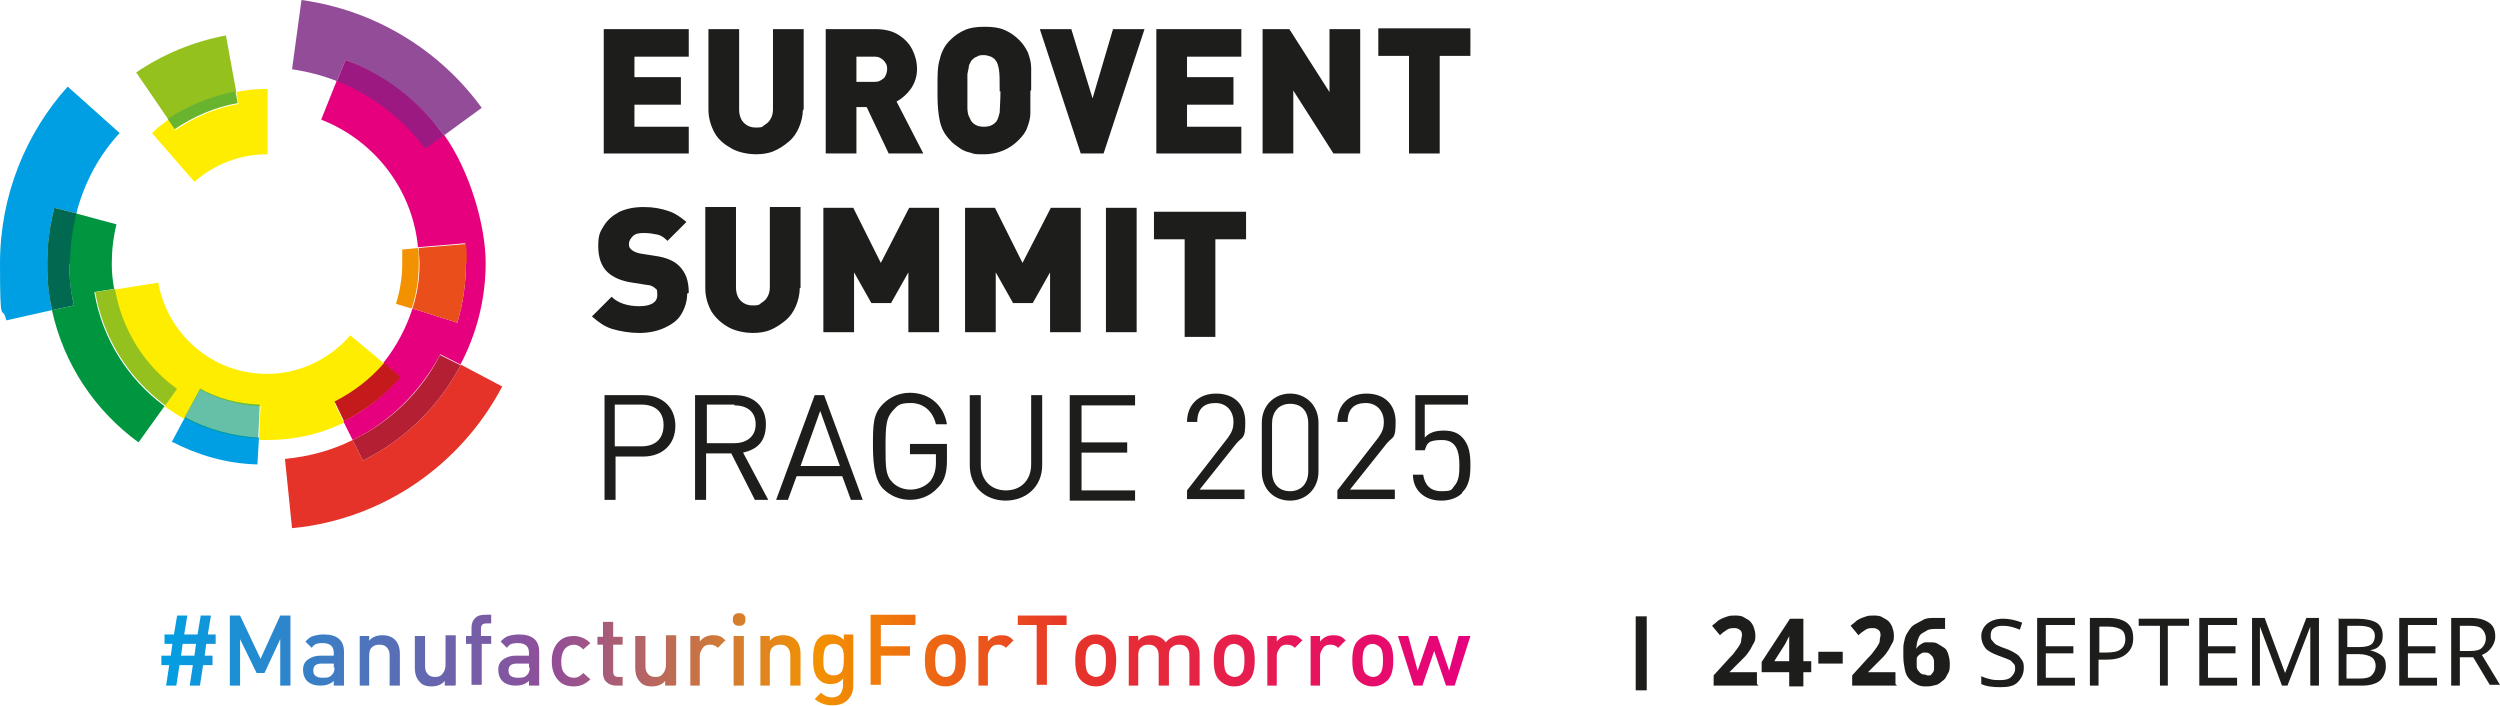 <?xml version="1.0" encoding="UTF-8"?>
<svg xmlns="http://www.w3.org/2000/svg" xmlns:xlink="http://www.w3.org/1999/xlink" version="1.1" viewBox="0 0 317.6 89.7">
  <defs>
    <style>
      .cls-1 {
        fill: #69b42e;
      }

      .cls-1, .cls-2, .cls-3, .cls-4, .cls-5, .cls-6, .cls-7, .cls-8, .cls-9, .cls-10, .cls-11, .cls-12, .cls-13, .cls-14, .cls-15, .cls-16, .cls-17 {
        stroke-width: 0px;
      }

      .cls-2 {
        fill: url(#Nepojmenovaný_přechod_38);
      }

      .cls-3 {
        fill: #00976d;
        mix-blend-mode: multiply;
        opacity: .6;
      }

      .cls-4 {
        fill: #1d1d1b;
      }

      .cls-5 {
        fill: #00694f;
      }

      .cls-6 {
        fill: #95c11f;
      }

      .cls-7 {
        fill: #009fe3;
      }

      .cls-8 {
        fill: #9c1981;
      }

      .cls-9 {
        fill: #009640;
      }

      .cls-10 {
        fill: #f39200;
      }

      .cls-11 {
        fill: #e94e1b;
      }

      .cls-12 {
        fill: #ffed00;
      }

      .cls-18 {
        isolation: isolate;
      }

      .cls-13 {
        fill: #b51f34;
      }

      .cls-14 {
        fill: #e6007e;
      }

      .cls-15 {
        fill: #c51a1b;
      }

      .cls-16 {
        fill: #934d98;
      }

      .cls-17 {
        fill: #e6332a;
      }
    </style>
    <linearGradient id="Nepojmenovaný_přechod_38" data-name="Nepojmenovaný přechod 38" x1="20.4" y1="83.8" x2="186.8" y2="83.8" gradientUnits="userSpaceOnUse">
      <stop offset="0" stop-color="#009fe3"/>
      <stop offset=".3" stop-color="#934d98"/>
      <stop offset=".5" stop-color="#f39200"/>
      <stop offset=".7" stop-color="#e6332a"/>
      <stop offset="1" stop-color="#e6007e"/>
    </linearGradient>
  </defs>
  <g class="cls-18">
    <g id="Vrstva_1" data-name="Vrstva 1">
      <g>
        <path class="cls-4" d="M223.4,87.1h-5.7v-1.3l2-2.2c.3-.3.5-.5.7-.8s.4-.5.5-.7.3-.4.3-.7.1-.5.1-.7,0-.5-.3-.7-.4-.2-.7-.2-.6,0-.9.2-.6.4-.9.7l-1-1.2c.2-.2.4-.3.6-.5s.4-.3.6-.4.5-.2.8-.3.6-.1.9-.1.8,0,1.1.2.6.3.8.5.4.5.5.8.2.6.2,1,0,.7-.2,1-.3.6-.5.9-.4.6-.7.9-.6.6-.9.9l-1,1h0c0,0,3.5,0,3.5,0v1.5Z"/>
        <path class="cls-4" d="M230.1,85.4h-1v1.8h-1.8v-1.8h-3.5v-1.3l3.6-5.5h1.7v5.4h1v1.4ZM227.3,84v-1.5c0,0,0-.1,0-.2s0-.2,0-.3,0-.2,0-.4,0-.3,0-.4,0-.2,0-.3,0-.2,0-.2h0c0,.2-.1.3-.2.5s-.2.4-.3.6l-1.4,2.2h1.9Z"/>
        <path class="cls-4" d="M231,84.3v-1.5h3.1v1.5h-3.1Z"/>
        <path class="cls-4" d="M241,87.1h-5.7v-1.3l2-2.2c.3-.3.5-.5.7-.8s.4-.5.5-.7.3-.4.3-.7.1-.5.1-.7,0-.5-.3-.7-.4-.2-.7-.2-.6,0-.9.2-.6.4-.9.7l-1-1.2c.2-.2.4-.3.6-.5s.4-.3.6-.4.5-.2.8-.3.6-.1.9-.1.8,0,1.1.2.6.3.8.5.4.5.5.8.2.6.2,1,0,.7-.2,1-.3.6-.5.9-.4.6-.7.9-.6.6-.9.9l-1,1h0c0,0,3.5,0,3.5,0v1.5Z"/>
        <path class="cls-4" d="M241.8,83.5c0-.4,0-.8,0-1.2s.1-.8.2-1.2.3-.7.5-1,.4-.6.8-.8.7-.4,1.1-.6.9-.2,1.5-.2.2,0,.3,0,.2,0,.3,0,.2,0,.3,0,.2,0,.3,0v1.4c-.1,0-.3,0-.5,0s-.3,0-.5,0c-.5,0-1,0-1.3.2s-.6.3-.8.5-.3.5-.4.8-.1.7-.2,1.1h0c0-.1.2-.3.3-.4s.2-.2.4-.3.3-.2.5-.2.4,0,.6,0c.4,0,.7,0,1,.2s.5.3.8.5.4.5.5.8.2.7.2,1.2,0,.9-.2,1.2-.3.7-.6.9-.5.5-.9.6-.7.2-1.2.2-.8,0-1.2-.2-.7-.4-1-.7-.5-.7-.6-1.2-.2-1-.2-1.7ZM244.8,85.8c.2,0,.3,0,.4,0s.2-.2.3-.3.2-.3.2-.5,0-.4,0-.7c0-.4,0-.7-.3-1s-.4-.4-.8-.4-.3,0-.5.1-.3.2-.4.3-.2.2-.2.4,0,.3,0,.4,0,.4,0,.6.1.4.2.5.2.3.4.4.3.1.5.1Z"/>
        <path class="cls-4" d="M257.1,84.9c0,.7-.3,1.3-.8,1.8s-1.3.6-2.2.6-1.8-.1-2.4-.4v-1c.4.2.8.3,1.2.4s.8.1,1.2.1c.6,0,1.1-.1,1.4-.4s.5-.6.5-1,0-.5-.2-.7-.3-.4-.6-.5-.7-.3-1.3-.5c-.8-.3-1.4-.6-1.7-1s-.5-.9-.5-1.5.3-1.2.8-1.6,1.2-.6,2-.6,1.6.2,2.4.5l-.3.9c-.7-.3-1.4-.5-2.1-.5s-.9.1-1.2.3-.4.5-.4.9,0,.5.2.7.3.4.5.5.6.3,1.2.5c.6.2,1.1.5,1.4.7s.5.5.7.8.2.6.2,1Z"/>
        <path class="cls-4" d="M263.6,87.1h-4.8v-8.6h4.8v.9h-3.7v2.7h3.5v.9h-3.5v3.1h3.7v.9Z"/>
        <path class="cls-4" d="M271,81.1c0,.9-.3,1.5-.9,2s-1.4.7-2.5.7h-1v3.3h-1.1v-8.6h2.3c2.1,0,3.2.8,3.2,2.5ZM266.6,82.9h.9c.9,0,1.5-.1,1.9-.4s.6-.7.6-1.3-.2-1-.5-1.2-.9-.4-1.7-.4h-1.1v3.4Z"/>
        <path class="cls-4" d="M275.5,87.1h-1.1v-7.6h-2.7v-.9h6.4v.9h-2.7v7.6Z"/>
        <path class="cls-4" d="M284.2,87.1h-4.8v-8.6h4.8v.9h-3.7v2.7h3.5v.9h-3.5v3.1h3.7v.9Z"/>
        <path class="cls-4" d="M289.9,87.1l-2.8-7.5h0c0,.6,0,1.4,0,2.3v5.2h-1v-8.6h1.6l2.6,7h0l2.7-7h1.6v8.6h-1.1v-5.3c0-.6,0-1.3,0-2.2h0l-2.9,7.5h-.9Z"/>
        <path class="cls-4" d="M297,78.6h2.4c1.1,0,2,.2,2.5.5s.8.9.8,1.6-.1.9-.4,1.3-.7.5-1.2.6h0c.7.2,1.1.4,1.5.7s.5.8.5,1.4-.3,1.4-.8,1.8-1.3.6-2.2.6h-3v-8.6ZM298.1,82.2h1.6c.7,0,1.2-.1,1.5-.3s.5-.6.5-1.1-.2-.8-.5-1-.9-.3-1.6-.3h-1.4v2.7ZM298.1,83.1v3.1h1.7c.7,0,1.2-.1,1.5-.4s.5-.7.5-1.2-.2-.9-.5-1.1-.9-.4-1.6-.4h-1.6Z"/>
        <path class="cls-4" d="M309.6,87.1h-4.8v-8.6h4.8v.9h-3.7v2.7h3.5v.9h-3.5v3.1h3.7v.9Z"/>
        <path class="cls-4" d="M312.5,83.6v3.5h-1.1v-8.6h2.4c1.1,0,1.8.2,2.4.6s.8,1,.8,1.8-.6,1.9-1.7,2.3l2.3,3.8h-1.3l-2.1-3.5h-1.7ZM312.5,82.7h1.3c.7,0,1.2-.1,1.5-.4s.5-.7.5-1.2-.2-.9-.5-1.2-.8-.4-1.6-.4h-1.2v3.2Z"/>
      </g>
      <path class="cls-2" d="M27.3,81.8h-1.1l-.2,1.5h1v1.2h-1.2l-.4,2.6h-1.3l.4-2.6h-1.7l-.4,2.6h-1.3l.4-2.6h-1v-1.2h1.2l.2-1.5h-1v-1.2h1.2l.4-2.4h1.3l-.4,2.4h1.7l.4-2.4h1.3l-.4,2.4h1v1.2ZM24.9,81.8h-1.7l-.2,1.5h1.7l.2-1.5ZM36.9,87.1h-1.3v-5.9l-2,4.3h-1l-2.1-4.3v5.9h-1.3v-8.9h1.3l2.6,5.5,2.5-5.5h1.3v8.9ZM43.7,87.1h-1.3v-.6c-.4.4-1,.6-1.7.6s-1.3-.2-1.7-.6c-.3-.3-.5-.8-.5-1.4s.2-1,.6-1.3c.4-.3.9-.5,1.6-.5h1.7v-.4c0-.8-.5-1.2-1.4-1.2s-1.1.2-1.4.6l-.8-.8c.3-.3.6-.6,1-.7.3-.1.8-.2,1.3-.2,1.7,0,2.6.7,2.6,2.2v4.2ZM42.4,84.8v-.5h-1.5c-.8,0-1.1.3-1.1.9s.4.9,1.2.9.9-.1,1.2-.4c.2-.2.3-.5.3-.9ZM50.8,87.1h-1.3v-3.8c0-.5-.1-.8-.4-1.1-.2-.2-.5-.3-.9-.3s-.7.1-.9.3c-.3.2-.4.6-.4,1.1v3.8h-1.2v-6.3h1.2v.6c.4-.5,1-.7,1.7-.7s1.2.2,1.6.6c.4.4.6,1,.6,1.8v4ZM57.8,87.1h-1.3v-.6c-.4.5-1,.7-1.7.7s-1.2-.2-1.5-.6c-.4-.4-.6-1-.6-1.8v-4h1.3v3.8c0,.5.1.8.4,1.1.2.2.5.3.9.3s.7-.1.9-.4c.2-.2.4-.6.4-1.1v-3.8h1.3v6.3ZM62.5,81.8h-1.3v5.2h-1.3v-5.2h-.7v-1h.7v-1c0-.5.1-.9.4-1.2.3-.4.8-.5,1.3-.5h.8v1.1h-.6c-.5,0-.7.2-.7.7v.9h1.3v1ZM68.5,87.1h-1.3v-.6c-.4.4-1,.6-1.7.6s-1.3-.2-1.7-.6c-.3-.3-.5-.8-.5-1.4s.2-1,.6-1.3c.4-.3.9-.5,1.6-.5h1.7v-.4c0-.8-.5-1.2-1.4-1.2s-1.1.2-1.4.6l-.8-.8c.3-.3.6-.6,1-.7.3-.1.8-.2,1.3-.2,1.7,0,2.6.7,2.6,2.2v4.2ZM67.2,84.8v-.5h-1.5c-.8,0-1.1.3-1.1.9s.4.9,1.2.9.9-.1,1.2-.4c.2-.2.3-.5.3-.9ZM75,86.3c-.6.6-1.3.9-2.1.9s-1.4-.2-1.9-.7c-.6-.6-.9-1.4-.9-2.5s.3-1.9.9-2.5c.5-.5,1.1-.7,1.9-.7s1.5.3,2.1.9l-.9.8c-.4-.4-.8-.6-1.2-.6s-.9.2-1.2.6c-.2.3-.4.8-.4,1.5s.1,1.2.4,1.5c.3.4.7.6,1.2.6s.8-.2,1.2-.6l.9.8ZM79.1,87.1h-.8c-.6,0-1-.2-1.3-.5-.3-.3-.4-.7-.4-1.2v-3.5h-.7v-1h.7v-1.9h1.3v1.9h1.2v1h-1.2v3.4c0,.5.2.7.7.7h.5v1.1ZM85.8,87.1h-1.3v-.6c-.4.5-1,.7-1.7.7s-1.2-.2-1.5-.6c-.4-.4-.6-1-.6-1.8v-4h1.3v3.8c0,.5.1.8.4,1.1.2.2.5.3.9.3s.7-.1.9-.4c.2-.2.4-.6.4-1.1v-3.8h1.3v6.3ZM92.2,81.3l-1,1c-.3-.3-.6-.4-1-.4s-.7.1-.9.4c-.2.3-.4.6-.4,1v3.8h-1.2v-6.3h1.2v.7c.4-.5.9-.8,1.7-.8s1.1.2,1.5.6ZM94.7,78.7c0,.2,0,.4-.2.6-.2.2-.4.2-.6.2s-.4,0-.6-.2-.2-.4-.2-.6,0-.4.2-.6c.2-.2.4-.2.6-.2s.4,0,.6.2c.2.2.2.4.2.6ZM94.5,87.1h-1.3v-6.3h1.3v6.3ZM101.7,87.1h-1.3v-3.8c0-.5-.1-.8-.4-1.1-.2-.2-.5-.3-.9-.3s-.7.1-.9.3c-.3.2-.4.6-.4,1.1v3.8h-1.2v-6.3h1.2v.6c.4-.5,1-.7,1.7-.7s1.2.2,1.6.6c.4.4.6,1,.6,1.8v4ZM108.4,87c0,.8-.2,1.4-.7,1.9-.5.5-1.1.7-2,.7s-1.6-.3-2.2-.8l.8-.8c.4.4.9.6,1.4.6s.9-.2,1.1-.5c.2-.3.3-.7.3-1.1v-.8c-.4.5-.9.7-1.6.7s-1.1-.2-1.5-.6c-.5-.5-.7-1.3-.7-2.6s.2-2.1.7-2.6.9-.5,1.5-.5,1.2.2,1.7.7v-.7h1.2v6.3ZM107.2,83.8c0-.6,0-1.1-.2-1.4-.2-.4-.6-.6-1.1-.6s-.9.2-1.1.6c-.1.3-.2.8-.2,1.4s0,1.1.2,1.4c.2.4.6.6,1.1.6s.9-.2,1.1-.6c.1-.3.2-.7.2-1.4ZM116.2,79.4h-4.3v2.7h3.7v1.2h-3.7v3.7h-1.3v-8.9h5.7v1.2ZM122.7,83.9c0,1.1-.2,2-.7,2.5-.5.5-1.1.8-1.9.8s-1.4-.3-1.9-.8c-.5-.5-.7-1.3-.7-2.5s.2-2,.7-2.5c.5-.5,1.1-.8,1.9-.8s1.4.3,1.9.8c.5.5.7,1.3.7,2.5ZM121.4,83.9c0-.9-.1-1.4-.4-1.7-.2-.2-.6-.4-.9-.4s-.7.1-.9.4c-.3.3-.4.9-.4,1.7s.1,1.4.4,1.7.6.4.9.4.7-.1.9-.4c.3-.3.4-.9.4-1.7ZM128.8,81.3l-1,1c-.3-.3-.6-.4-1-.4s-.7.1-.9.4c-.2.3-.4.6-.4,1v3.8h-1.2v-6.3h1.2v.7c.4-.5.9-.8,1.7-.8s1.1.2,1.5.6ZM135.4,79.4h-2.4v7.6h-1.3v-7.6h-2.4v-1.2h6.2v1.2ZM141.8,83.9c0,1.1-.2,2-.7,2.5-.5.5-1.1.8-1.9.8s-1.4-.3-1.9-.8-.7-1.3-.7-2.5.2-2,.7-2.5,1.1-.8,1.9-.8,1.4.3,1.9.8c.5.5.7,1.3.7,2.5ZM140.5,83.9c0-.9-.1-1.4-.4-1.7-.2-.2-.6-.4-.9-.4s-.7.1-.9.4c-.3.3-.4.9-.4,1.7s.1,1.4.4,1.7c.2.2.6.4.9.4s.7-.1.9-.4c.3-.3.4-.9.4-1.7ZM152.4,87.1h-1.3v-3.8c0-.5-.1-.8-.4-1.1-.2-.2-.5-.3-.9-.3s-.7.1-.9.3c-.3.2-.4.6-.4,1v3.9h-1.3v-3.8c0-.5-.1-.8-.4-1.1-.2-.2-.5-.3-.9-.3s-.7.1-.9.3c-.3.2-.4.6-.4,1.1v3.8h-1.2v-6.3h1.2v.6c.4-.5,1-.7,1.7-.7s1.4.3,1.8.9c.5-.6,1.2-.9,2-.9s1.2.2,1.6.6c.4.4.7,1,.7,1.8v4ZM159.4,83.9c0,1.1-.2,2-.7,2.5s-1.1.8-1.9.8-1.4-.3-1.9-.8-.7-1.3-.7-2.5.2-2,.7-2.5,1.1-.8,1.9-.8,1.4.3,1.9.8.7,1.3.7,2.5ZM158.1,83.9c0-.9-.1-1.4-.4-1.7-.2-.2-.6-.4-.9-.4s-.7.1-.9.4c-.3.3-.4.9-.4,1.7s.1,1.4.4,1.7c.2.2.6.4.9.4s.7-.1.9-.4c.3-.3.4-.9.4-1.7ZM165.5,81.3l-1,1c-.3-.3-.6-.4-1-.4s-.7.1-.9.4c-.2.3-.4.6-.4,1v3.8h-1.2v-6.3h1.2v.7c.4-.5.9-.8,1.7-.8s1.1.2,1.5.6ZM171,81.3l-1,1c-.3-.3-.6-.4-1-.4s-.7.1-.9.4c-.2.3-.4.6-.4,1v3.8h-1.2v-6.3h1.2v.7c.4-.5.9-.8,1.7-.8s1.1.2,1.5.6ZM177,83.9c0,1.1-.2,2-.7,2.5s-1.1.8-1.9.8-1.4-.3-1.9-.8c-.5-.5-.7-1.3-.7-2.5s.2-2,.7-2.5c.5-.5,1.1-.8,1.9-.8s1.4.3,1.9.8.7,1.3.7,2.5ZM175.7,83.9c0-.9-.1-1.4-.4-1.7-.2-.2-.6-.4-.9-.4s-.7.1-.9.4c-.3.3-.4.9-.4,1.7s.1,1.4.4,1.7c.2.2.6.4.9.4s.7-.1.9-.4c.3-.3.4-.9.4-1.7ZM186.8,80.8l-2,6.3h-1.1l-1.5-4.4-1.5,4.4h-1.1l-2-6.3h1.3l1.2,4.4,1.5-4.4h1l1.5,4.4,1.2-4.4h1.4Z"/>
      <g>
        <g>
          <path class="cls-16" d="M56.4,17.2l4.8-3.5C55.9,6.4,47.7,1.3,38.3,0l-1.2,8.8c2,.3,3.9.8,5.7,1.5l1.1-2.7c5,2,9.3,5.3,12.5,9.6Z"/>
          <path class="cls-17" d="M58.5,46.4c-2.7,5.2-7.1,9.5-12.4,12.1l-1.3-2.6c-2.6,1.3-5.5,2.1-8.6,2.4l.9,8.8c11.6-1.1,21.5-8.1,26.7-18l-5.3-2.8Z"/>
          <path class="cls-7" d="M6.9,26.4l2.8.7c1-3.9,2.9-7.4,5.5-10.2l-6.6-5.9C3.3,16.9,0,24.8,0,33.5s.3,4.9.8,7.2l5.8-1.3c-.4-1.9-.6-3.9-.6-5.9s.3-4.9.9-7.1Z"/>
          <path class="cls-14" d="M55.9,45l2.6,1.3c2-3.8,3.2-8.2,3.2-12.9s-2-11.7-5.3-16.3l-2.4,1.7c-2.8-3.9-6.7-6.9-11.2-8.6l-2,5c6.7,2.6,11.6,8.8,12.3,16.2l6-.5c0,.8.1,1.6.1,2.5,0,2.6-.4,5.2-1.1,7.6l-5.7-1.8c-.8,2.5-2.1,4.9-3.7,6.9l2.1,1.8c-2,2.3-4.4,4.3-7.2,5.6l1.2,2.4c4.8-2.3,8.6-6.2,11.1-10.8Z"/>
          <path class="cls-8" d="M54,18.9l2.4-1.7c-3.1-4.3-7.4-7.7-12.5-9.6l-1.1,2.7c4.5,1.8,8.4,4.8,11.2,8.6Z"/>
          <path class="cls-13" d="M58.5,46.4l-2.6-1.3c-2.4,4.7-6.3,8.5-11.1,10.8l1.3,2.6c5.3-2.6,9.7-6.9,12.4-12.1Z"/>
          <path class="cls-9" d="M12,37.1l2.5-.4c-.2-1.1-.3-2.1-.3-3.2,0-1.7.2-3.4.6-5l-5.2-1.4c-.5,2-.8,4.2-.8,6.4s.2,3.6.6,5.3l-2.8.6c1.5,6.9,5.5,12.8,11,16.8l3.3-4.6c-4.6-3.4-7.9-8.5-8.9-14.4Z"/>
          <path class="cls-5" d="M8.9,33.5c0-2.2.3-4.3.8-6.4l-2.8-.7c-.6,2.3-.9,4.7-.9,7.1s.2,4,.6,5.9l2.8-.6c-.4-1.7-.6-3.5-.6-5.3Z"/>
          <path class="cls-7" d="M21.8,56.1c3.3,1.7,6.9,2.8,10.9,2.9l.2-3.4c-3.4-.2-6.6-1.1-9.4-2.6l-1.6,3Z"/>
          <path class="cls-12" d="M22.2,16.4l-.8-1.2c-.7.5-1.5,1.1-2.1,1.7l5.4,6.2c2.5-2.2,5.7-3.5,9.3-3.5v-8.3c-1.4,0-2.7.1-4,.4l.3,1.5c-2.9.5-5.6,1.7-8,3.3Z"/>
          <path class="cls-12" d="M48.7,46.1l-4.2-3.5c-2.6,3-6.4,4.9-10.6,4.9-6.9,0-12.6-5-13.8-11.6l-5.6.9c.9,5.2,3.8,9.7,7.9,12.7l-1.5,2.1c.8.6,1.6,1.1,2.5,1.6l2-3.7c2.3,1.2,4.9,2,7.7,2.1l-.2,4.3c.4,0,.7,0,1.1,0,3.5,0,6.8-.8,9.7-2.2l-1.2-2.5c2.4-1.2,4.6-2.9,6.3-4.9Z"/>
          <path class="cls-15" d="M50.9,47.9l-2.1-1.8c-1.7,2-3.9,3.7-6.3,4.9l1.2,2.5c2.8-1.4,5.2-3.3,7.2-5.6Z"/>
          <path class="cls-6" d="M14.6,36.7l-2.5.4c1,5.9,4.3,11,8.9,14.4l1.5-2.1c-4.1-2.9-7-7.5-7.9-12.7Z"/>
          <path class="cls-3" d="M25.4,49.4l-2,3.7c2.8,1.5,6,2.4,9.4,2.6l.2-4.3c-2.8-.1-5.4-.8-7.7-2.1Z"/>
          <path class="cls-6" d="M30,11.6l-1.3-7.1c-4.2.8-8,2.4-11.4,4.7l4.1,6c2.5-1.7,5.4-3,8.6-3.5Z"/>
          <path class="cls-1" d="M22.2,16.4c2.4-1.6,5.1-2.8,8-3.3l-.3-1.5c-3.1.6-6,1.8-8.6,3.5l.8,1.2Z"/>
          <path class="cls-10" d="M53.2,31.5l-2.1.2c0,.6,0,1.2,0,1.8,0,1.8-.3,3.5-.8,5.1l2,.6c.6-1.8.9-3.7.9-5.7s0-1.3-.1-2Z"/>
          <path class="cls-11" d="M59.3,33.5c0-.8,0-1.7-.1-2.5l-6,.5c0,.6.1,1.3.1,2,0,2-.3,3.9-.9,5.7l5.7,1.8c.7-2.4,1.1-4.9,1.1-7.6Z"/>
        </g>
        <g>
          <g>
            <path class="cls-4" d="M87.5,19.5h-10.8V3.7h10.8v3.5h-6.9v2.6h5.9v3.5h-5.9v2.8h6.9v3.5Z"/>
            <path class="cls-4" d="M102,13.9c0,.8-.2,1.6-.5,2.3s-.7,1.3-1.3,1.8c-.6.5-1.2.9-1.9,1.2s-1.5.4-2.3.4-2.1-.2-3-.7c-.9-.5-1.7-1.1-2.2-2-.5-.9-.8-1.9-.8-3V3.7h3.9v10.2c0,.7.2,1.3.6,1.7s.9.6,1.5.6.8,0,1.1-.3c.3-.2.6-.4.8-.8.2-.3.3-.8.3-1.2V3.7h3.9v10.3Z"/>
            <path class="cls-4" d="M117.4,19.5h-4.5l-2.8-5.9h-1.3v5.9h-3.9V3.7h6.3c1.1,0,2.1.2,2.9.7s1.4,1.1,1.8,1.9.6,1.6.6,2.5-.3,1.8-.8,2.5c-.5.7-1.1,1.2-1.8,1.6l3.4,6.6ZM112.7,8.8c0-.3,0-.5-.2-.8s-.3-.4-.6-.6-.6-.2-.9-.2h-2.2v3.2h2.2c.3,0,.6,0,.9-.2s.5-.3.6-.6c.1-.2.2-.5.2-.8Z"/>
            <path class="cls-4" d="M130.9,11.6v.5c0,.9,0,1.6,0,2.3,0,.6-.2,1.3-.4,1.8-.2.6-.6,1.1-1.1,1.6-.6.6-1.2,1-1.9,1.3-.7.3-1.5.5-2.5.5s-1.2,0-1.7-.2c-.5-.1-1-.3-1.4-.6-.4-.3-.9-.6-1.2-1-.7-.7-1.1-1.5-1.3-2.4-.2-.9-.3-2-.3-3.4v-1.1c0-1.4,0-2.5.3-3.4.2-.9.6-1.7,1.3-2.4.6-.6,1.2-1,1.9-1.3.7-.3,1.5-.4,2.5-.4s1.8.1,2.5.4c.7.3,1.3.7,1.9,1.3.5.5.8,1,1.1,1.6.2.6.4,1.2.4,1.9,0,.6,0,1.4,0,2.3v.5ZM127,11.6c0-1.3,0-2.3-.1-2.8s-.2-.9-.4-1.1c-.1-.2-.4-.4-.6-.5-.3-.1-.6-.2-.9-.2s-.6,0-.9.2c-.3.1-.5.3-.7.5-.1.2-.2.4-.3.6,0,.2-.1.6-.2,1.1,0,.5,0,1.2,0,2.2s0,1.6,0,2.1c0,.5.1.9.2,1.1s.2.4.3.6c.4.5.9.7,1.6.7s1.2-.2,1.6-.7c.2-.3.3-.7.4-1.1,0-.5.1-1.4.1-2.7Z"/>
            <path class="cls-4" d="M145.4,3.7l-5.2,15.8h-2.9l-5.2-15.8h4l2.7,8.8,2.6-8.8h4Z"/>
            <path class="cls-4" d="M157.7,19.5h-10.8V3.7h10.8v3.5h-6.9v2.6h5.9v3.5h-5.9v2.8h6.9v3.5Z"/>
            <path class="cls-4" d="M172.8,19.5h-3.4l-5.1-8v8h-3.9V3.7h3.4l5.1,8V3.7h3.9v15.8Z"/>
            <path class="cls-4" d="M186.8,7.1h-3.9v12.4h-3.9V7.1h-3.9v-3.5h11.7v3.5Z"/>
          </g>
          <g>
            <path class="cls-4" d="M81.7,58h-3.5v5.5h-1.4v-13.3h4.9c2.4,0,4.1,1.5,4.1,3.9s-1.7,3.9-4.1,3.9ZM81.5,51.4h-3.4v5.3h3.4c1.7,0,2.8-.9,2.8-2.7s-1.2-2.6-2.8-2.6Z"/>
            <path class="cls-4" d="M95.9,63.5l-3-5.9h-3.2v5.9h-1.4v-13.3h5.1c2.3,0,3.9,1.4,3.9,3.7s-1.2,3.2-2.9,3.6l3.2,6h-1.7ZM93.3,51.4h-3.5v4.9h3.5c1.5,0,2.7-.8,2.7-2.4s-1.1-2.4-2.7-2.4Z"/>
            <path class="cls-4" d="M108.1,63.5l-1.1-3h-5.8l-1.1,3h-1.5l4.9-13.3h1.2l4.9,13.3h-1.5ZM104.2,52.2l-2.5,7h5l-2.5-7Z"/>
            <path class="cls-4" d="M119.1,62c-.9,1-2.2,1.5-3.5,1.5s-2.5-.5-3.4-1.4-1.3-2.6-1.3-5.4,0-4.1,1.3-5.4c.9-.9,2.1-1.4,3.4-1.4,2.5,0,4.3,1.6,4.7,4h-1.4c-.4-1.7-1.6-2.7-3.2-2.7s-1.7.4-2.3,1c-.8.9-.9,1.8-.9,4.5s0,3.7.9,4.6c.6.6,1.4.9,2.3.9s1.9-.4,2.5-1.1c.5-.7.7-1.4.7-2.4v-1h-3.3v-1.3h4.7v2.1c0,1.5-.3,2.6-1.1,3.4Z"/>
            <path class="cls-4" d="M127.8,63.6c-2.7,0-4.6-1.8-4.6-4.5v-8.9h1.4v8.8c0,2,1.3,3.3,3.2,3.3s3.2-1.3,3.2-3.3v-8.8h1.4v8.9c0,2.7-2,4.5-4.7,4.5Z"/>
            <path class="cls-4" d="M135.9,63.5v-13.3h8.3v1.3h-6.8v4.7h5.8v1.3h-5.8v4.8h6.8v1.3h-8.3Z"/>
            <path class="cls-4" d="M150.8,63.5v-1.2l5.2-6.7c.5-.7.7-1.2.7-2,0-1.4-.9-2.4-2.3-2.4s-2.3.7-2.3,2.4h-1.3c0-2.1,1.4-3.6,3.7-3.6s3.7,1.4,3.7,3.6-.3,1.8-1.1,2.7l-4.7,5.9h5.7v1.2h-7.3Z"/>
            <path class="cls-4" d="M163.9,63.6c-2.1,0-3.6-1.5-3.6-3.7v-6.2c0-2.2,1.6-3.7,3.6-3.7s3.6,1.5,3.6,3.7v6.2c0,2.2-1.6,3.7-3.6,3.7ZM166.2,53.8c0-1.5-.8-2.5-2.3-2.5s-2.3,1.1-2.3,2.5v6.1c0,1.5.8,2.5,2.3,2.5s2.3-1.1,2.3-2.5v-6.1Z"/>
            <path class="cls-4" d="M169.9,63.5v-1.2l5.2-6.7c.5-.7.7-1.2.7-2,0-1.4-.9-2.4-2.3-2.4s-2.3.7-2.3,2.4h-1.3c0-2.1,1.4-3.6,3.7-3.6s3.7,1.4,3.7,3.6-.3,1.8-1.1,2.7l-4.7,5.9h5.7v1.2h-7.3Z"/>
            <path class="cls-4" d="M185.8,62.6c-.6.6-1.5,1-2.7,1s-2.1-.4-2.7-1c-.6-.6-.9-1.4-.9-2.3h1.3c.2,1.3.9,2.1,2.3,2.1s1.3-.2,1.6-.6c.7-.7.7-1.8.7-2.7,0-1.6-.3-3.2-2.2-3.2s-1.9.5-2.2,1.3h-1.2v-7h6.7v1.2h-5.5v4.2c.5-.6,1.3-.9,2.4-.9s1.8.3,2.3.8c1,1,1.1,2.3,1.1,3.6s-.1,2.6-1.1,3.5Z"/>
          </g>
          <path class="cls-4" d="M87.3,37.3c0,1-.3,1.9-.8,2.7-.5.8-1.3,1.3-2.2,1.7-.9.4-2,.6-3.1.6s-2.4-.2-3.4-.5c-1-.3-1.8-.9-2.6-1.6l2.5-2.5c.4.4.9.7,1.5.9.6.2,1.3.3,2,.3,1.5,0,2.3-.5,2.3-1.4s-.1-.7-.3-.9c-.2-.2-.6-.4-1-.4l-1.9-.3c-1.4-.2-2.5-.7-3.2-1.4-.7-.7-1.1-1.8-1.1-3.2s.2-1.8.7-2.6c.5-.8,1.1-1.3,2-1.8.9-.4,1.9-.6,3.1-.6s2.2.2,3.1.5c.9.3,1.6.8,2.3,1.4l-2.4,2.4c-.4-.4-.8-.7-1.3-.8-.5-.1-1-.2-1.7-.2s-1.1.1-1.4.4-.5.6-.5,1,.1.5.3.7c.2.2.6.4,1.1.5l1.9.3c1.4.2,2.4.6,3.1,1.3.4.4.7.9.9,1.4.2.6.3,1.2.3,2Z"/>
          <path class="cls-4" d="M101.6,36.6c0,.8-.2,1.6-.5,2.3-.3.7-.7,1.3-1.3,1.8-.6.5-1.2.9-1.9,1.2-.7.3-1.5.4-2.3.4s-2.1-.2-3-.7c-.9-.5-1.6-1.1-2.2-2-.5-.9-.8-1.9-.8-3v-10.3h3.9v10.2c0,.7.2,1.3.6,1.7s.9.6,1.5.6.8,0,1.1-.3c.3-.2.6-.4.8-.8.2-.3.3-.8.3-1.2v-10.2h3.9v10.3Z"/>
          <path class="cls-4" d="M119.3,42.2h-3.9v-7.6l-2.2,3.9h-2.5l-2.2-3.9v7.6h-3.9v-15.8h3.8l3.5,7,3.6-7h3.8v15.8Z"/>
          <path class="cls-4" d="M137.3,42.2h-3.9v-7.6l-2.2,3.9h-2.5l-2.2-3.9v7.6h-3.9v-15.8h3.8l3.5,7,3.6-7h3.8v15.8Z"/>
          <path class="cls-4" d="M144.4,42.2h-3.9v-15.8h3.9v15.8Z"/>
          <path class="cls-4" d="M158.3,30.4h-3.9v12.4h-3.9v-12.4h-3.9v-3.5h11.7v3.5Z"/>
        </g>
      </g>
      <rect class="cls-4" x="207.8" y="78.3" width="1.4" height="9.4"/>
    </g>
  </g>
</svg>